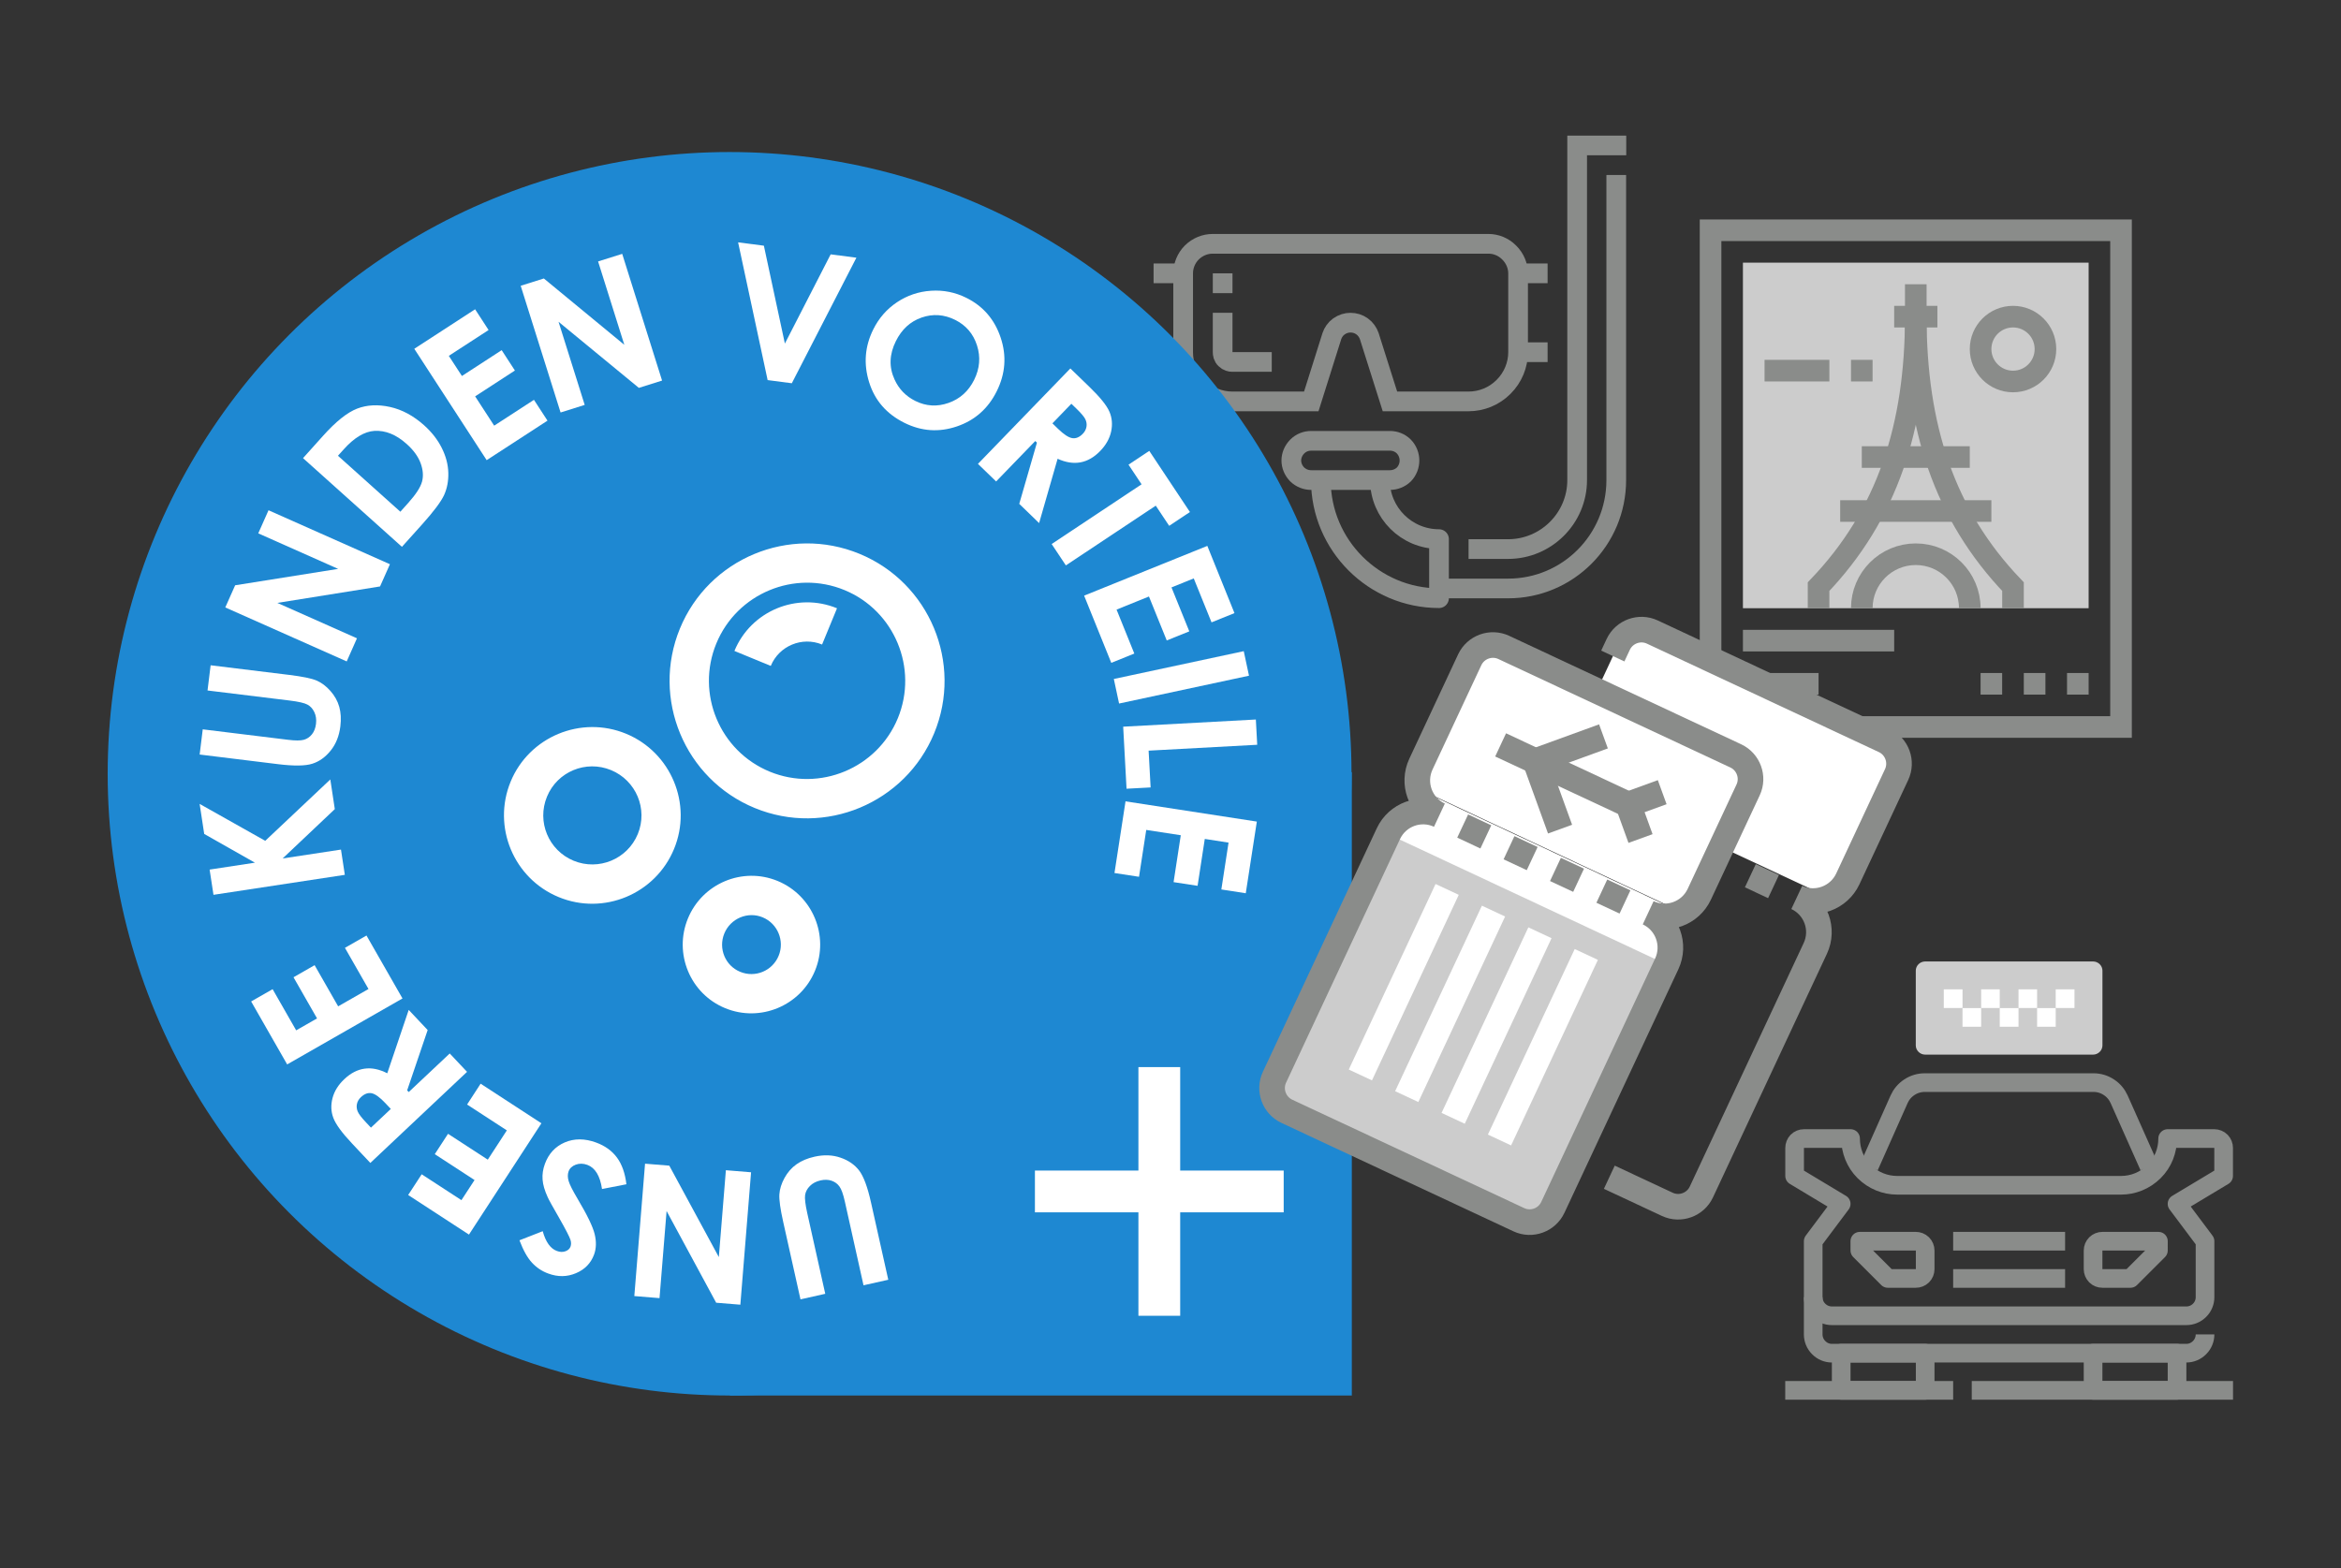 <?xml version="1.0" encoding="utf-8"?>
<!-- Generator: Adobe Illustrator 16.0.3, SVG Export Plug-In . SVG Version: 6.00 Build 0)  -->
<!DOCTYPE svg PUBLIC "-//W3C//DTD SVG 1.1//EN" "http://www.w3.org/Graphics/SVG/1.1/DTD/svg11.dtd">
<svg version="1.1" xmlns="http://www.w3.org/2000/svg" xmlns:xlink="http://www.w3.org/1999/xlink" x="0px" y="0px" width="200px"
	 height="134px" viewBox="-29.285 -12.962 200 134" enable-background="new -29.285 -12.962 200 134" xml:space="preserve">
<rect x="-29.285" y="-12.962" width="200" height="134" fill="#333333" stroke="none"/>
<g id="Ebene_5" display="none">
	<rect x="-29.285" y="-12.962" display="inline" fill="none" width="200" height="134"/>
</g>
<g id="Ebene_1">
	<g>
		<g>
			<g>
				<path fill="none" stroke="#8A8C8A" stroke-width="1.683" stroke-linejoin="round" stroke-miterlimit="10" d="M88.608,28.063
					c0,2.797,2.276,5.047,5.047,5.047v5.048c-5.549,0-10.095-4.521-10.095-10.095"/>
				<g>
					<path fill="none" stroke="#8A8C8A" stroke-width="1.683" stroke-miterlimit="10" d="M93.655,37.328h5.902
						c5.111,0,9.241-4.147,9.241-9.264V1.992"/>
					<path fill="none" stroke="#8A8C8A" stroke-width="1.683" stroke-miterlimit="10" d="M96.179,33.961h3.378
						c3.247,0,5.9-2.642,5.9-5.897V-0.533h4.193"/>
				</g>
				<path fill="none" stroke="#8A8C8A" stroke-width="1.683" stroke-miterlimit="10" d="M90.652,25.199
					c-0.331-0.332-0.762-0.49-1.19-0.49h-6.72c-0.443,0-0.867,0.158-1.199,0.49c-0.332,0.337-0.506,0.767-0.506,1.191
					c0,0.43,0.174,0.859,0.506,1.197c0.332,0.316,0.756,0.477,1.199,0.477h6.72c0.429,0,0.859-0.161,1.19-0.477
					c0.322-0.337,0.479-0.767,0.479-1.197C91.131,25.966,90.974,25.536,90.652,25.199z"/>
			</g>
			<g>
				<g>
					<path fill="none" stroke="#8A8C8A" stroke-width="1.442" stroke-miterlimit="10" d="M99.649,8.619
						c-0.483-0.492-1.133-0.745-1.763-0.745H74.318c-0.646,0-1.289,0.253-1.787,0.745c-0.488,0.494-0.736,1.144-0.736,1.778v6.74
						c0,1.066,0.407,2.151,1.234,2.965c0.82,0.82,1.905,1.239,2.959,1.239h6.754l1.76-5.585c0.104-0.315,0.313-0.615,0.607-0.828
						c0.315-0.215,0.645-0.315,0.974-0.315c0.367,0,0.7,0.101,0.998,0.315c0.299,0.213,0.502,0.513,0.613,0.828l1.768,5.585h6.718
						c1.088,0,2.168-0.419,2.986-1.239c0.82-0.814,1.244-1.899,1.244-2.965v-6.74C100.409,9.763,100.152,9.113,99.649,8.619z"/>
					<path fill="none" stroke="#8A8C8A" stroke-width="1.683" stroke-miterlimit="10" d="M99.649,8.619
						c-0.483-0.492-1.133-0.745-1.763-0.745H74.318c-0.646,0-1.289,0.253-1.787,0.745c-0.488,0.494-0.736,1.144-0.736,1.778v6.74
						c0,1.066,0.407,2.151,1.234,2.965c0.82,0.82,1.905,1.239,2.959,1.239h6.754l1.76-5.585c0.104-0.315,0.313-0.615,0.607-0.828
						c0.315-0.215,0.645-0.315,0.974-0.315c0.367,0,0.7,0.101,0.998,0.315c0.299,0.213,0.502,0.513,0.613,0.828l1.768,5.585h6.718
						c1.088,0,2.168-0.419,2.986-1.239c0.82-0.814,1.244-1.899,1.244-2.965v-6.74C100.409,9.763,100.152,9.113,99.649,8.619z"/>
					<g>
						
							<line fill="none" stroke="#8A8C8A" stroke-width="1.683" stroke-miterlimit="10" x1="69.27" y1="10.397" x2="71.794" y2="10.397"/>
						
							<line fill="none" stroke="#8A8C8A" stroke-width="1.683" stroke-miterlimit="10" x1="69.27" y1="17.137" x2="71.794" y2="17.137"/>
					</g>
					<g>
						
							<line fill="none" stroke="#8A8C8A" stroke-width="1.683" stroke-miterlimit="10" x1="100.409" y1="10.397" x2="102.932" y2="10.397"/>
						
							<line fill="none" stroke="#8A8C8A" stroke-width="1.683" stroke-miterlimit="10" x1="100.409" y1="17.137" x2="102.932" y2="17.137"/>
					</g>
				</g>
				<g>
					<path fill="none" stroke="#8A8C8A" stroke-width="1.683" stroke-miterlimit="10" d="M79.365,17.969h-3.378
						c-0.157,0-0.382-0.043-0.58-0.24c-0.207-0.197-0.237-0.434-0.237-0.591v-3.367"/>
					
						<line fill="none" stroke="#8A8C8A" stroke-width="1.683" stroke-miterlimit="10" x1="75.17" y1="12.09" x2="75.17" y2="10.397"/>
				</g>
			</g>
		</g>
		<g>
			<rect x="119.62" y="9.485" fill="#CCCCCC" width="29.534" height="29.53"/>
			<g>
				
					<rect x="116.855" y="6.717" fill="none" stroke="#8A8C8A" stroke-width="1.846" stroke-miterlimit="10" width="35.066" height="42.449"/>
				<g>
					
						<line fill="none" stroke="#8A8C8A" stroke-width="1.846" stroke-miterlimit="10" x1="119.62" y1="41.786" x2="132.542" y2="41.786"/>
					
						<line fill="none" stroke="#8A8C8A" stroke-width="1.846" stroke-miterlimit="10" x1="119.62" y1="45.476" x2="126.082" y2="45.476"/>
				</g>
				<g>
					
						<line fill="none" stroke="#8A8C8A" stroke-width="1.846" stroke-miterlimit="10" x1="149.155" y1="45.476" x2="147.308" y2="45.476"/>
					
						<line fill="none" stroke="#8A8C8A" stroke-width="1.846" stroke-miterlimit="10" x1="145.464" y1="45.476" x2="143.616" y2="45.476"/>
					
						<line fill="none" stroke="#8A8C8A" stroke-width="1.846" stroke-miterlimit="10" x1="141.767" y1="45.476" x2="139.923" y2="45.476"/>
				</g>
			</g>
			<g>
				<g>
					<path fill="none" stroke="#8A8C8A" stroke-width="1.846" stroke-miterlimit="10" d="M134.387,14.098
						c0,9.37-2.414,16.924-8.305,23.072v1.845"/>
					<path fill="none" stroke="#8A8C8A" stroke-width="1.846" stroke-miterlimit="10" d="M142.693,39.015V37.17
						c-5.891-6.147-8.306-13.702-8.306-23.072"/>
				</g>
				
					<line fill="none" stroke="#8A8C8A" stroke-width="1.846" stroke-miterlimit="10" x1="132.542" y1="14.098" x2="136.233" y2="14.098"/>
				
					<line fill="none" stroke="#8A8C8A" stroke-width="1.846" stroke-miterlimit="10" x1="134.387" y1="11.33" x2="134.387" y2="14.098"/>
				<path fill="none" stroke="#8A8C8A" stroke-width="1.846" stroke-miterlimit="10" d="M129.775,39.015
					c0-2.546,2.063-4.613,4.612-4.613S139,36.468,139,39.015"/>
				
					<line fill="none" stroke="#8A8C8A" stroke-width="1.846" stroke-miterlimit="10" x1="127.929" y1="30.709" x2="140.845" y2="30.709"/>
				
					<line fill="none" stroke="#8A8C8A" stroke-width="1.846" stroke-miterlimit="10" x1="129.775" y1="26.096" x2="139" y2="26.096"/>
			</g>
			<circle fill="none" stroke="#8A8C8A" stroke-width="1.846" stroke-miterlimit="10" cx="142.694" cy="16.869" r="2.771"/>
			<g>
				
					<line fill="none" stroke="#8A8C8A" stroke-width="1.846" stroke-miterlimit="10" x1="121.467" y1="18.713" x2="127.006" y2="18.713"/>
				
					<line fill="none" stroke="#8A8C8A" stroke-width="1.846" stroke-miterlimit="10" x1="128.853" y1="18.713" x2="130.697" y2="18.713"/>
			</g>
		</g>
		<g display="none">
			<g display="inline">
				<path fill="none" stroke="#8A8C8A" stroke-width="2.059" stroke-miterlimit="10" d="M88.272,33.451
					c-2.539-4.532-2.842-9.305-1.279-13.355l0.72-1.866"/>
				<path fill="#43D3E8" d="M93.097,18.163c2.799,1.08,3.94,2.384,4.878,4.025c0.507-4.092-1.293-6.93-4.372-8.117
					c0.36-0.933,2.586-1.146,4.452-0.426c-0.573-1.293-2.439-2.013-3.372-2.373c-1.866-0.72-4.092-0.506-4.452,0.427
					c0.36-0.933-1.146-2.586-3.013-3.306c-0.933-0.36-2.799-1.08-4.092-0.506c1.866,0.72,3.372,2.373,3.013,3.306
					c-3.079-1.188-6.317-0.293-8.69,3.079c1.797-0.586,3.519-0.787,6.318,0.293c-3.519,0.787-4.599,3.585-6.038,7.317
					c1.63-1.485,5.963-4.323,9.05-4.012c0.467,0.18,0.7,0.27,0.934,0.36c0.233,0.09,0.466,0.18,0.933,0.36
					c2.497,1.842,3.802,6.855,4.013,9.05C94.097,23.907,95.176,21.108,93.097,18.163z"/>
			</g>
			<g display="inline">
				<path fill="none" stroke="#8A8C8A" stroke-width="2.059" stroke-miterlimit="10" d="M97.962,36.116
					c6.766-2.72,11.598-7.838,13.941-13.916l0.359-0.933"/>
				<path fill="#43D3E8" d="M118.008,20.268c1.866,0.72,5.637,2.806,6.744,4.745c0.191-4.106-1.666-7.074-5.305-8.477
					c0.359-0.933,1.652-1.506,4.451-0.427c-0.572-1.293-2.438-2.013-3.372-2.373c-1.865-0.72-4.092-0.506-5.385,0.067
					c-0.573-1.293-2.079-2.945-3.945-3.665c-0.933-0.36-2.799-1.08-4.092-0.506c2.799,1.08,3.372,2.372,3.013,3.305
					c-3.64-1.403-7.009-0.451-9.623,2.72c2.121-0.693,6.317,0.293,8.184,1.013c-4.574,1.021-6.251,5.092-7.69,8.824
					c1.969-1.792,6.251-5.091,10.343-4.585c0.933,0.36,0.933,0.36,1.866,0.72c3.372,2.372,4.329,7.692,4.585,10.343
					C119.221,28.238,120.712,24.095,118.008,20.268z"/>
			</g>
			<path display="inline" fill="none" stroke="#8A8C8A" stroke-width="2.059" stroke-miterlimit="10" d="M75.49,36.023
				c1.59-4.124,10.4-4.563,19.673-0.987c9.277,3.578,15.506,9.818,13.915,13.941"/>
		</g>
		<rect x="33.073" y="53.027" fill="#1E88D2" width="53.133" height="53.27"/>
		<g id="Ebene_1_1_">
			<circle fill="#1E88D2" cx="33.047" cy="53.164" r="53.133"/>
			<g>
				<path fill="#FFFFFF" d="M46.604,96.405l-2.116,0.473l-1.597-7.166c-0.138-0.615-0.288-1.043-0.454-1.271
					c-0.166-0.234-0.389-0.398-0.672-0.498c-0.28-0.098-0.599-0.107-0.95-0.029c-0.372,0.086-0.674,0.242-0.903,0.473
					c-0.231,0.229-0.368,0.488-0.414,0.773c-0.042,0.285,0.017,0.803,0.182,1.547l1.539,6.898l-2.116,0.475l-1.474-6.609
					c-0.249-1.113-0.358-1.898-0.33-2.359c0.03-0.461,0.177-0.93,0.441-1.412c0.264-0.48,0.605-0.869,1.025-1.164
					c0.419-0.297,0.934-0.514,1.546-0.65c0.803-0.18,1.544-0.15,2.222,0.088c0.675,0.232,1.206,0.602,1.584,1.098
					c0.38,0.5,0.717,1.406,1.012,2.73L46.604,96.405z"/>
				<path fill="#FFFFFF" d="M33.966,98.536L31.9,98.368l-4.236-7.838l-0.604,7.445l-2.153-0.176l0.917-11.313l2.071,0.168
					l4.233,7.814l0.602-7.424l2.152,0.176L33.966,98.536z"/>
				<path fill="#FFFFFF" d="M15.094,93.032l1.987-0.777c0.259,0.926,0.661,1.49,1.208,1.689c0.268,0.1,0.511,0.107,0.733,0.025
					c0.22-0.08,0.365-0.209,0.431-0.389c0.065-0.178,0.066-0.369,0.003-0.574c-0.086-0.271-0.415-0.91-0.988-1.914
					c-0.536-0.93-0.858-1.51-0.96-1.74c-0.259-0.566-0.408-1.068-0.438-1.51c-0.034-0.441,0.032-0.889,0.197-1.338
					c0.32-0.875,0.885-1.484,1.697-1.836c0.813-0.348,1.706-0.346,2.68,0.01c0.758,0.277,1.352,0.705,1.78,1.283
					c0.428,0.58,0.696,1.34,0.807,2.283l-2.083,0.406c-0.167-1.131-0.587-1.816-1.254-2.063c-0.349-0.129-0.678-0.131-0.99-0.018
					c-0.312,0.117-0.515,0.309-0.612,0.572c-0.088,0.244-0.087,0.52,0.004,0.828c0.089,0.307,0.35,0.818,0.778,1.541
					c0.815,1.371,1.299,2.375,1.45,3.014c0.151,0.635,0.133,1.213-0.055,1.727c-0.271,0.736-0.783,1.27-1.541,1.59
					c-0.757,0.324-1.548,0.338-2.376,0.031c-0.532-0.193-0.995-0.502-1.384-0.922C15.775,94.528,15.417,93.887,15.094,93.032z"/>
				<path fill="#FFFFFF" d="M10.78,92.545l-5.194-3.383l1.155-1.771l3.395,2.211l1.121-1.719L7.86,85.672l1.132-1.74l3.396,2.209
					l1.628-2.502l-3.396-2.209l1.157-1.781l5.193,3.383L10.78,92.545z"/>
				<path fill="#FFFFFF" d="M2.354,86.422l-1.57-1.67c-0.858-0.91-1.389-1.641-1.591-2.18c-0.203-0.539-0.224-1.105-0.068-1.699
					c0.157-0.59,0.492-1.129,1.01-1.615c0.543-0.512,1.119-0.811,1.73-0.893c0.611-0.086,1.257,0.047,1.936,0.395l1.832-5.416
					l1.619,1.721L5.5,80.219l0.136,0.143l3.501-3.295l1.48,1.57L2.354,86.422z M4.104,81.807l-0.465-0.494
					c-0.47-0.498-0.861-0.783-1.169-0.848c-0.31-0.063-0.618,0.049-0.921,0.336c-0.182,0.168-0.293,0.363-0.339,0.58
					c-0.046,0.219-0.024,0.436,0.066,0.646C1.365,82.243,1.606,82.555,2,82.973l0.406,0.432L4.104,81.807z"/>
				<path fill="#FFFFFF" d="M-4.752,78.002l-3.077-5.381l1.835-1.049l2.012,3.518l1.783-1.02l-2.011-3.516l1.803-1.033l2.011,3.518
					l2.592-1.482L0.184,68.04l1.841-1.053l3.077,5.379L-4.752,78.002z"/>
				<path fill="#FFFFFF" d="M-11.046,63.508l-0.331-2.156l3.871-0.59l-4.333-2.457l-0.39-2.566l5.604,3.154l5.56-5.244l0.384,2.535
					l-4.458,4.217l4.985-0.758l0.329,2.158L-11.046,63.508z"/>
				<path fill="#FFFFFF" d="M-12.228,51.52l0.264-2.153l7.286,0.893c0.628,0.079,1.079,0.076,1.352-0.001
					c0.273-0.076,0.505-0.233,0.692-0.467c0.187-0.232,0.301-0.529,0.346-0.887c0.046-0.378,0-0.714-0.142-1.008
					c-0.139-0.292-0.335-0.51-0.592-0.646c-0.255-0.137-0.759-0.253-1.514-0.346l-7.019-0.859l0.265-2.154l6.716,0.823
					c1.133,0.139,1.912,0.3,2.336,0.481c0.425,0.183,0.817,0.477,1.181,0.889c0.365,0.41,0.616,0.861,0.756,1.354
					c0.139,0.497,0.17,1.054,0.094,1.676c-0.102,0.818-0.375,1.505-0.825,2.065c-0.449,0.56-0.972,0.935-1.568,1.124
					c-0.597,0.192-1.567,0.205-2.909,0.041L-12.228,51.52z"/>
				<path fill="#FFFFFF" d="M-10.038,38.949l0.843-1.893l8.799-1.402l-6.825-3.036l0.877-1.974l10.372,4.612l-0.844,1.899
					l-8.775,1.406l6.803,3.026l-0.876,1.975L-10.038,38.949z"/>
				<path fill="#FFFFFF" d="M-3.396,26.19l1.709-1.905c1.102-1.228,2.073-2.003,2.915-2.327c0.839-0.323,1.775-0.37,2.807-0.142
					c1.033,0.228,2.006,0.753,2.921,1.573c0.651,0.585,1.152,1.229,1.504,1.936c0.353,0.706,0.537,1.41,0.556,2.114
					c0.019,0.703-0.103,1.338-0.361,1.907c-0.261,0.567-0.883,1.397-1.864,2.491L5.054,33.77L-3.396,26.19z M-0.412,25.986
					l5.33,4.783l0.67-0.748c0.66-0.734,1.054-1.343,1.183-1.826c0.129-0.483,0.087-1.007-0.122-1.577
					c-0.209-0.567-0.606-1.114-1.189-1.636c-0.897-0.806-1.818-1.179-2.762-1.121c-0.848,0.054-1.723,0.58-2.619,1.579
					L-0.412,25.986z"/>
				<path fill="#FFFFFF" d="M6.109,16.845l5.196-3.376l1.152,1.773l-3.398,2.206l1.12,1.722l3.396-2.208l1.13,1.741l-3.397,2.208
					l1.627,2.504l3.398-2.207l1.156,1.778l-5.196,3.377L6.109,16.845z"/>
				<path fill="#FFFFFF" d="M15.2,11.46l1.978-0.623l6.874,5.668l-2.24-7.125l2.06-0.647l3.406,10.828l-1.983,0.624l-6.862-5.648
					l2.235,7.104l-2.061,0.648L15.2,11.46z"/>
				<path fill="#FFFFFF" d="M33.774,7.749l2.202,0.286l1.794,8.364l3.912-7.624l2.198,0.285l-5.517,10.73l-2.067-0.269L33.774,7.749
					z"/>
				<path fill="#FFFFFF" d="M53.27,12.488c1.438,0.714,2.418,1.849,2.936,3.404c0.521,1.555,0.408,3.081-0.335,4.579
					c-0.737,1.484-1.871,2.486-3.401,3.007c-1.532,0.522-3.026,0.42-4.482-0.302c-1.527-0.758-2.534-1.914-3.019-3.469
					c-0.486-1.557-0.371-3.061,0.35-4.513c0.48-0.972,1.162-1.749,2.036-2.331c0.875-0.582,1.842-0.909,2.903-0.978
					C51.316,11.815,52.321,12.018,53.27,12.488z M52.311,14.372c-0.942-0.467-1.896-0.532-2.862-0.196
					c-0.966,0.336-1.698,1.009-2.199,2.019c-0.558,1.124-0.596,2.214-0.113,3.269c0.374,0.822,0.967,1.435,1.778,1.839
					c0.919,0.456,1.865,0.51,2.84,0.167c0.976-0.343,1.705-1.001,2.187-1.973c0.479-0.969,0.56-1.949,0.242-2.942
					C53.866,15.562,53.242,14.834,52.311,14.372z"/>
				<path fill="#FFFFFF" d="M62.159,18.525l1.646,1.593c0.9,0.872,1.464,1.572,1.692,2.103c0.227,0.531,0.275,1.095,0.146,1.694
					c-0.129,0.599-0.44,1.153-0.934,1.664c-0.52,0.536-1.082,0.859-1.687,0.971c-0.607,0.111-1.256,0.01-1.952-0.306L59.49,31.74
					l-1.697-1.643l1.511-5.229l-0.143-0.139l-3.343,3.455l-1.553-1.502L62.159,18.525z M60.627,23.217l0.485,0.472
					c0.495,0.478,0.896,0.742,1.209,0.792c0.311,0.05,0.612-0.074,0.904-0.375c0.172-0.179,0.274-0.378,0.312-0.598
					c0.037-0.219,0.003-0.434-0.097-0.642c-0.1-0.207-0.355-0.511-0.768-0.911l-0.427-0.412L60.627,23.217z"/>
				<path fill="#FFFFFF" d="M68.902,25.57l3.473,5.226l-1.773,1.179l-1.146-1.723l-7.68,5.105l-1.214-1.826l7.682-5.105
					l-1.116-1.678L68.902,25.57z"/>
				<path fill="#FFFFFF" d="M73.861,33.689l2.319,5.744l-1.959,0.792l-1.519-3.756L70.8,37.237l1.521,3.756l-1.927,0.778
					l-1.52-3.757l-2.767,1.12l1.517,3.756l-1.968,0.794l-2.32-5.744L73.861,33.689z"/>
				<path fill="#FFFFFF" d="M76.973,42.686l0.448,2.097l-11.1,2.378l-0.448-2.098L76.973,42.686z"/>
				<path fill="#FFFFFF" d="M78.007,48.527l0.117,2.158l-9.278,0.503l0.171,3.143l-2.057,0.11l-0.287-5.302L78.007,48.527z"/>
				<path fill="#FFFFFF" d="M78.091,57.25l-0.946,6.125l-2.086-0.324l0.615-4.004l-2.03-0.314l-0.615,4.006l-2.051-0.314
					l0.615-4.008l-2.951-0.453l-0.617,4.004l-2.097-0.322l0.944-6.125L78.091,57.25z"/>
			</g>
			<path fill="#FFFFFF" d="M40.948,42.118l1.276-3.097c-3.42-1.409-7.354,0.221-8.765,3.646l3.106,1.279
				C37.271,42.233,39.238,41.413,40.948,42.118z M35.192,56.088c5.99,2.469,12.867-0.404,15.334-6.391
				c2.469-5.989-0.394-12.863-6.384-15.332c-5.994-2.469-12.869,0.394-15.337,6.384C26.338,46.736,29.199,53.619,35.192,56.088z
				 M42.864,37.466c4.269,1.759,6.317,6.676,4.556,10.952c-1.762,4.274-6.677,6.321-10.947,4.563
				c-4.281-1.764-6.321-6.678-4.56-10.952C33.674,37.753,38.584,35.703,42.864,37.466z M24.196,49.74
				c-3.847-1.584-8.272,0.257-9.854,4.093c-1.589,3.855,0.253,8.283,4.102,9.869c3.852,1.59,8.271-0.262,9.859-4.117
				C29.884,55.749,28.048,51.328,24.196,49.74z M19.723,60.596c-2.143-0.885-3.163-3.332-2.276-5.48
				c0.879-2.134,3.326-3.15,5.469-2.266c2.142,0.882,3.169,3.329,2.288,5.463C24.319,60.461,21.865,61.475,19.723,60.596z
				 M37.147,62.323c-2.992-1.232-6.425,0.209-7.659,3.203c-1.234,2.992,0.186,6.438,3.18,7.668c2.993,1.236,6.442-0.203,7.675-3.197
				C41.578,67.004,40.141,63.557,37.147,62.323z M33.948,70.088c-1.271-0.521-1.883-1.992-1.35-3.281
				c0.524-1.275,1.998-1.902,3.268-1.377c1.292,0.533,1.896,2.014,1.371,3.289C36.706,70.008,35.238,70.622,33.948,70.088z"/>
		</g>
	</g>
	<g id="Ebene_2">
	</g>
	<g id="Ebene_2_Kopie_2">
	</g>
	<g id="Ebene_2_Kopie">
	</g>
	<g>
		
			<rect x="105.566" y="45.382" transform="matrix(0.906 0.423 -0.423 0.906 33.251 -45.192)" fill="#FFFFFF" width="25.472" height="13.667"/>
		
			<rect x="93.716" y="46.651" transform="matrix(0.906 0.424 -0.424 0.906 32.651 -39.9)" fill="#FFFFFF" width="24.691" height="13.665"/>
		
			<rect x="84.577" y="58.329" transform="matrix(0.906 0.424 -0.424 0.906 40.073 -34.187)" fill="#FFFFFF" width="24.689" height="29.4"/>
		<g>
			<g>
				
					<rect x="82.763" y="62.663" transform="matrix(0.906 0.424 -0.424 0.906 40.905 -33.537)" fill="#CCCCCC" width="26.257" height="25.162"/>
				<g>
					
						<line fill="none" stroke="#8A8C8A" stroke-width="2.188" stroke-miterlimit="10" x1="98.918" y1="50.696" x2="109.819" y2="55.792"/>
					<polyline fill="none" stroke="#8A8C8A" stroke-width="2.188" stroke-miterlimit="10" points="110.871,58.698 109.819,55.792 
						112.723,54.737 					"/>
					<polyline fill="none" stroke="#8A8C8A" stroke-width="2.188" stroke-miterlimit="10" points="103.997,57.895 101.891,52.084 
						107.705,49.969 					"/>
				</g>
				<g>
					
						<line fill="none" stroke="#8A8C8A" stroke-width="2.188" stroke-miterlimit="10" x1="95.677" y1="57.631" x2="97.655" y2="58.559"/>
					
						<line fill="none" stroke="#8A8C8A" stroke-width="2.188" stroke-miterlimit="10" x1="99.635" y1="59.485" x2="101.615" y2="60.411"/>
					
						<line fill="none" stroke="#8A8C8A" stroke-width="2.188" stroke-miterlimit="10" x1="103.603" y1="61.34" x2="105.581" y2="62.264"/>
					
						<line fill="none" stroke="#8A8C8A" stroke-width="2.188" stroke-miterlimit="10" x1="107.565" y1="63.194" x2="109.544" y2="64.118"/>
				</g>
				<path fill="none" stroke="#8A8C8A" stroke-width="2.188" stroke-miterlimit="10" d="M93.69,56.702
					c-1.644-0.768-3.593-0.059-4.361,1.584l-9.729,20.807c-0.513,1.096-0.037,2.402,1.051,2.914l19.824,9.268
					c1.088,0.51,2.396,0.035,2.907-1.061l9.73-20.805c0.768-1.645,0.057-3.598-1.587-4.365c1.644,0.768,3.601,0.059,4.367-1.584
					l4.173-8.92c0.508-1.087,0.032-2.396-1.056-2.904l-19.822-9.27c-1.091-0.509-2.397-0.035-2.908,1.055l-4.169,8.917
					C91.342,53.979,92.046,55.934,93.69,56.702z"/>
				<g>
					
						<line fill="none" stroke="#FFFFFF" stroke-width="2.188" stroke-miterlimit="10" x1="106.238" y1="68.606" x2="98.823" y2="84.461"/>
					
						<line fill="none" stroke="#FFFFFF" stroke-width="2.188" stroke-miterlimit="10" x1="102.278" y1="66.752" x2="94.864" y2="82.61"/>
					
						<line fill="none" stroke="#FFFFFF" stroke-width="2.188" stroke-miterlimit="10" x1="98.311" y1="64.899" x2="90.897" y2="80.754"/>
					
						<line fill="none" stroke="#FFFFFF" stroke-width="2.188" stroke-miterlimit="10" x1="94.351" y1="63.047" x2="86.937" y2="78.903"/>
				</g>
			</g>
			<g>
				<path fill="none" stroke="#8A8C8A" stroke-width="2.188" stroke-miterlimit="10" d="M108.205,87.643l4.957,2.318
					c1.09,0.508,2.397,0.031,2.906-1.055l9.733-20.814c0.769-1.643,0.06-3.59-1.581-4.359c1.641,0.77,3.594,0.051,4.359-1.582
					l4.169-8.918c0.513-1.094,0.039-2.402-1.052-2.913l-19.822-9.27c-1.09-0.508-2.396-0.033-2.91,1.061l-0.462,0.991"/>
				<g>
					
						<line fill="none" stroke="#8A8C8A" stroke-width="2.188" stroke-miterlimit="10" x1="120.254" y1="61.875" x2="122.233" y2="62.803"/>
				</g>
			</g>
		</g>
	</g>
	<g>
		<path fill="#FFFFFF" d="M71.543,78.231v8.842h8.842v3.57h-8.842v8.84h-3.569v-8.84h-8.842v-3.57h8.842v-8.842H71.543z"/>
	</g>
	<g>
		<g>
			<path fill="#CCCCCC" d="M150.335,69.993c0-0.438-0.366-0.789-0.801-0.789h-14.346c-0.435,0-0.802,0.352-0.802,0.789v6.383
				c0,0.434,0.367,0.789,0.802,0.789h14.346c0.435,0,0.801-0.355,0.801-0.789V69.993z"/>
			<g>
				
					<line fill="none" stroke="#FFFFFF" stroke-width="1.594" stroke-miterlimit="10" x1="139.971" y1="72.383" x2="141.56" y2="72.383"/>
				
					<line fill="none" stroke="#FFFFFF" stroke-width="1.594" stroke-miterlimit="10" x1="136.779" y1="72.383" x2="138.38" y2="72.383"/>
				
					<line fill="none" stroke="#FFFFFF" stroke-width="1.594" stroke-miterlimit="10" x1="141.56" y1="73.985" x2="143.163" y2="73.985"/>
				
					<line fill="none" stroke="#FFFFFF" stroke-width="1.594" stroke-miterlimit="10" x1="138.38" y1="73.985" x2="139.971" y2="73.985"/>
				
					<line fill="none" stroke="#FFFFFF" stroke-width="1.594" stroke-miterlimit="10" x1="144.752" y1="73.985" x2="146.342" y2="73.985"/>
				
					<line fill="none" stroke="#FFFFFF" stroke-width="1.594" stroke-miterlimit="10" x1="143.163" y1="72.383" x2="144.752" y2="72.383"/>
				
					<line fill="none" stroke="#FFFFFF" stroke-width="1.594" stroke-miterlimit="10" x1="146.342" y1="72.383" x2="147.946" y2="72.383"/>
			</g>
		</g>
		<g>
			
				<line fill="none" stroke="#8A8C8A" stroke-width="1.594" stroke-linejoin="round" stroke-miterlimit="10" x1="137.58" y1="96.292" x2="147.144" y2="96.292"/>
			
				<line fill="none" stroke="#8A8C8A" stroke-width="1.594" stroke-linejoin="round" stroke-miterlimit="10" x1="137.58" y1="93.112" x2="147.144" y2="93.112"/>
			<g>
				<path fill="none" stroke="#8A8C8A" stroke-width="1.594" stroke-linejoin="round" stroke-miterlimit="10" d="M129.606,93.112
					l0.002,0.791l2.389,2.389h2.391c0.21,0,0.409-0.074,0.564-0.225c0.158-0.156,0.237-0.365,0.237-0.564v-1.6
					c0-0.199-0.079-0.408-0.237-0.563c-0.155-0.152-0.354-0.229-0.564-0.229H129.606z"/>
				<path fill="none" stroke="#8A8C8A" stroke-width="1.594" stroke-linejoin="round" stroke-miterlimit="10" d="M155.117,93.112
					l-0.002,0.791l-2.39,2.389h-2.391c-0.21,0-0.408-0.074-0.563-0.225c-0.157-0.156-0.237-0.365-0.237-0.564v-1.6
					c0-0.199,0.08-0.408,0.237-0.563c0.155-0.152,0.354-0.229,0.563-0.229H155.117z"/>
			</g>
			<path fill="none" stroke="#8A8C8A" stroke-width="1.594" stroke-linejoin="round" stroke-miterlimit="10" d="M159.099,101.075
				c0,0.41-0.157,0.818-0.467,1.129c-0.311,0.314-0.717,0.475-1.124,0.475h-30.294c-0.405,0-0.813-0.16-1.121-0.475
				c-0.312-0.311-0.469-0.719-0.469-1.129v-3.18"/>
			<path fill="none" stroke="#8A8C8A" stroke-width="1.594" stroke-linejoin="round" stroke-miterlimit="10" d="M160.689,85.139
				c0-0.207-0.077-0.406-0.227-0.564c-0.156-0.158-0.365-0.238-0.563-0.238h-3.993c0,1.023-0.382,2.049-1.16,2.822
				c-0.785,0.777-1.798,1.172-2.821,1.172h-19.129c-1.022,0-2.034-0.395-2.819-1.172c-0.777-0.773-1.16-1.799-1.16-2.822h-3.993
				c-0.197,0-0.407,0.08-0.563,0.238c-0.148,0.158-0.225,0.357-0.225,0.564v2.389l3.979,2.391l-2.391,3.193v4.783
				c0,0.406,0.157,0.814,0.469,1.121c0.308,0.311,0.716,0.467,1.121,0.467h30.294c0.407,0,0.813-0.156,1.124-0.467
				c0.31-0.307,0.467-0.715,0.467-1.121v-4.783l-2.392-3.193l3.981-2.391V85.139z"/>
			<path fill="none" stroke="#8A8C8A" stroke-width="1.594" stroke-linejoin="round" stroke-miterlimit="10" d="M154.318,86.729
				l-2.561-5.754c-0.184-0.408-0.48-0.768-0.88-1.027c-0.4-0.264-0.854-0.391-1.301-0.391h-14.43c-0.446,0-0.9,0.127-1.302,0.391
				c-0.4,0.26-0.696,0.619-0.879,1.027l-2.56,5.754"/>
			
				<rect x="128.015" y="102.678" fill="none" stroke="#8A8C8A" stroke-width="1.594" stroke-linejoin="round" stroke-miterlimit="10" width="7.174" height="3.178"/>
			
				<rect x="149.534" y="102.678" fill="none" stroke="#8A8C8A" stroke-width="1.594" stroke-linejoin="round" stroke-miterlimit="10" width="7.173" height="3.178"/>
			
				<line fill="none" stroke="#8A8C8A" stroke-width="1.594" stroke-linejoin="round" stroke-miterlimit="10" x1="123.233" y1="105.856" x2="137.58" y2="105.856"/>
			
				<line fill="none" stroke="#8A8C8A" stroke-width="1.594" stroke-linejoin="round" stroke-miterlimit="10" x1="139.169" y1="105.856" x2="161.49" y2="105.856"/>
		</g>
	</g>
</g>
</svg>
